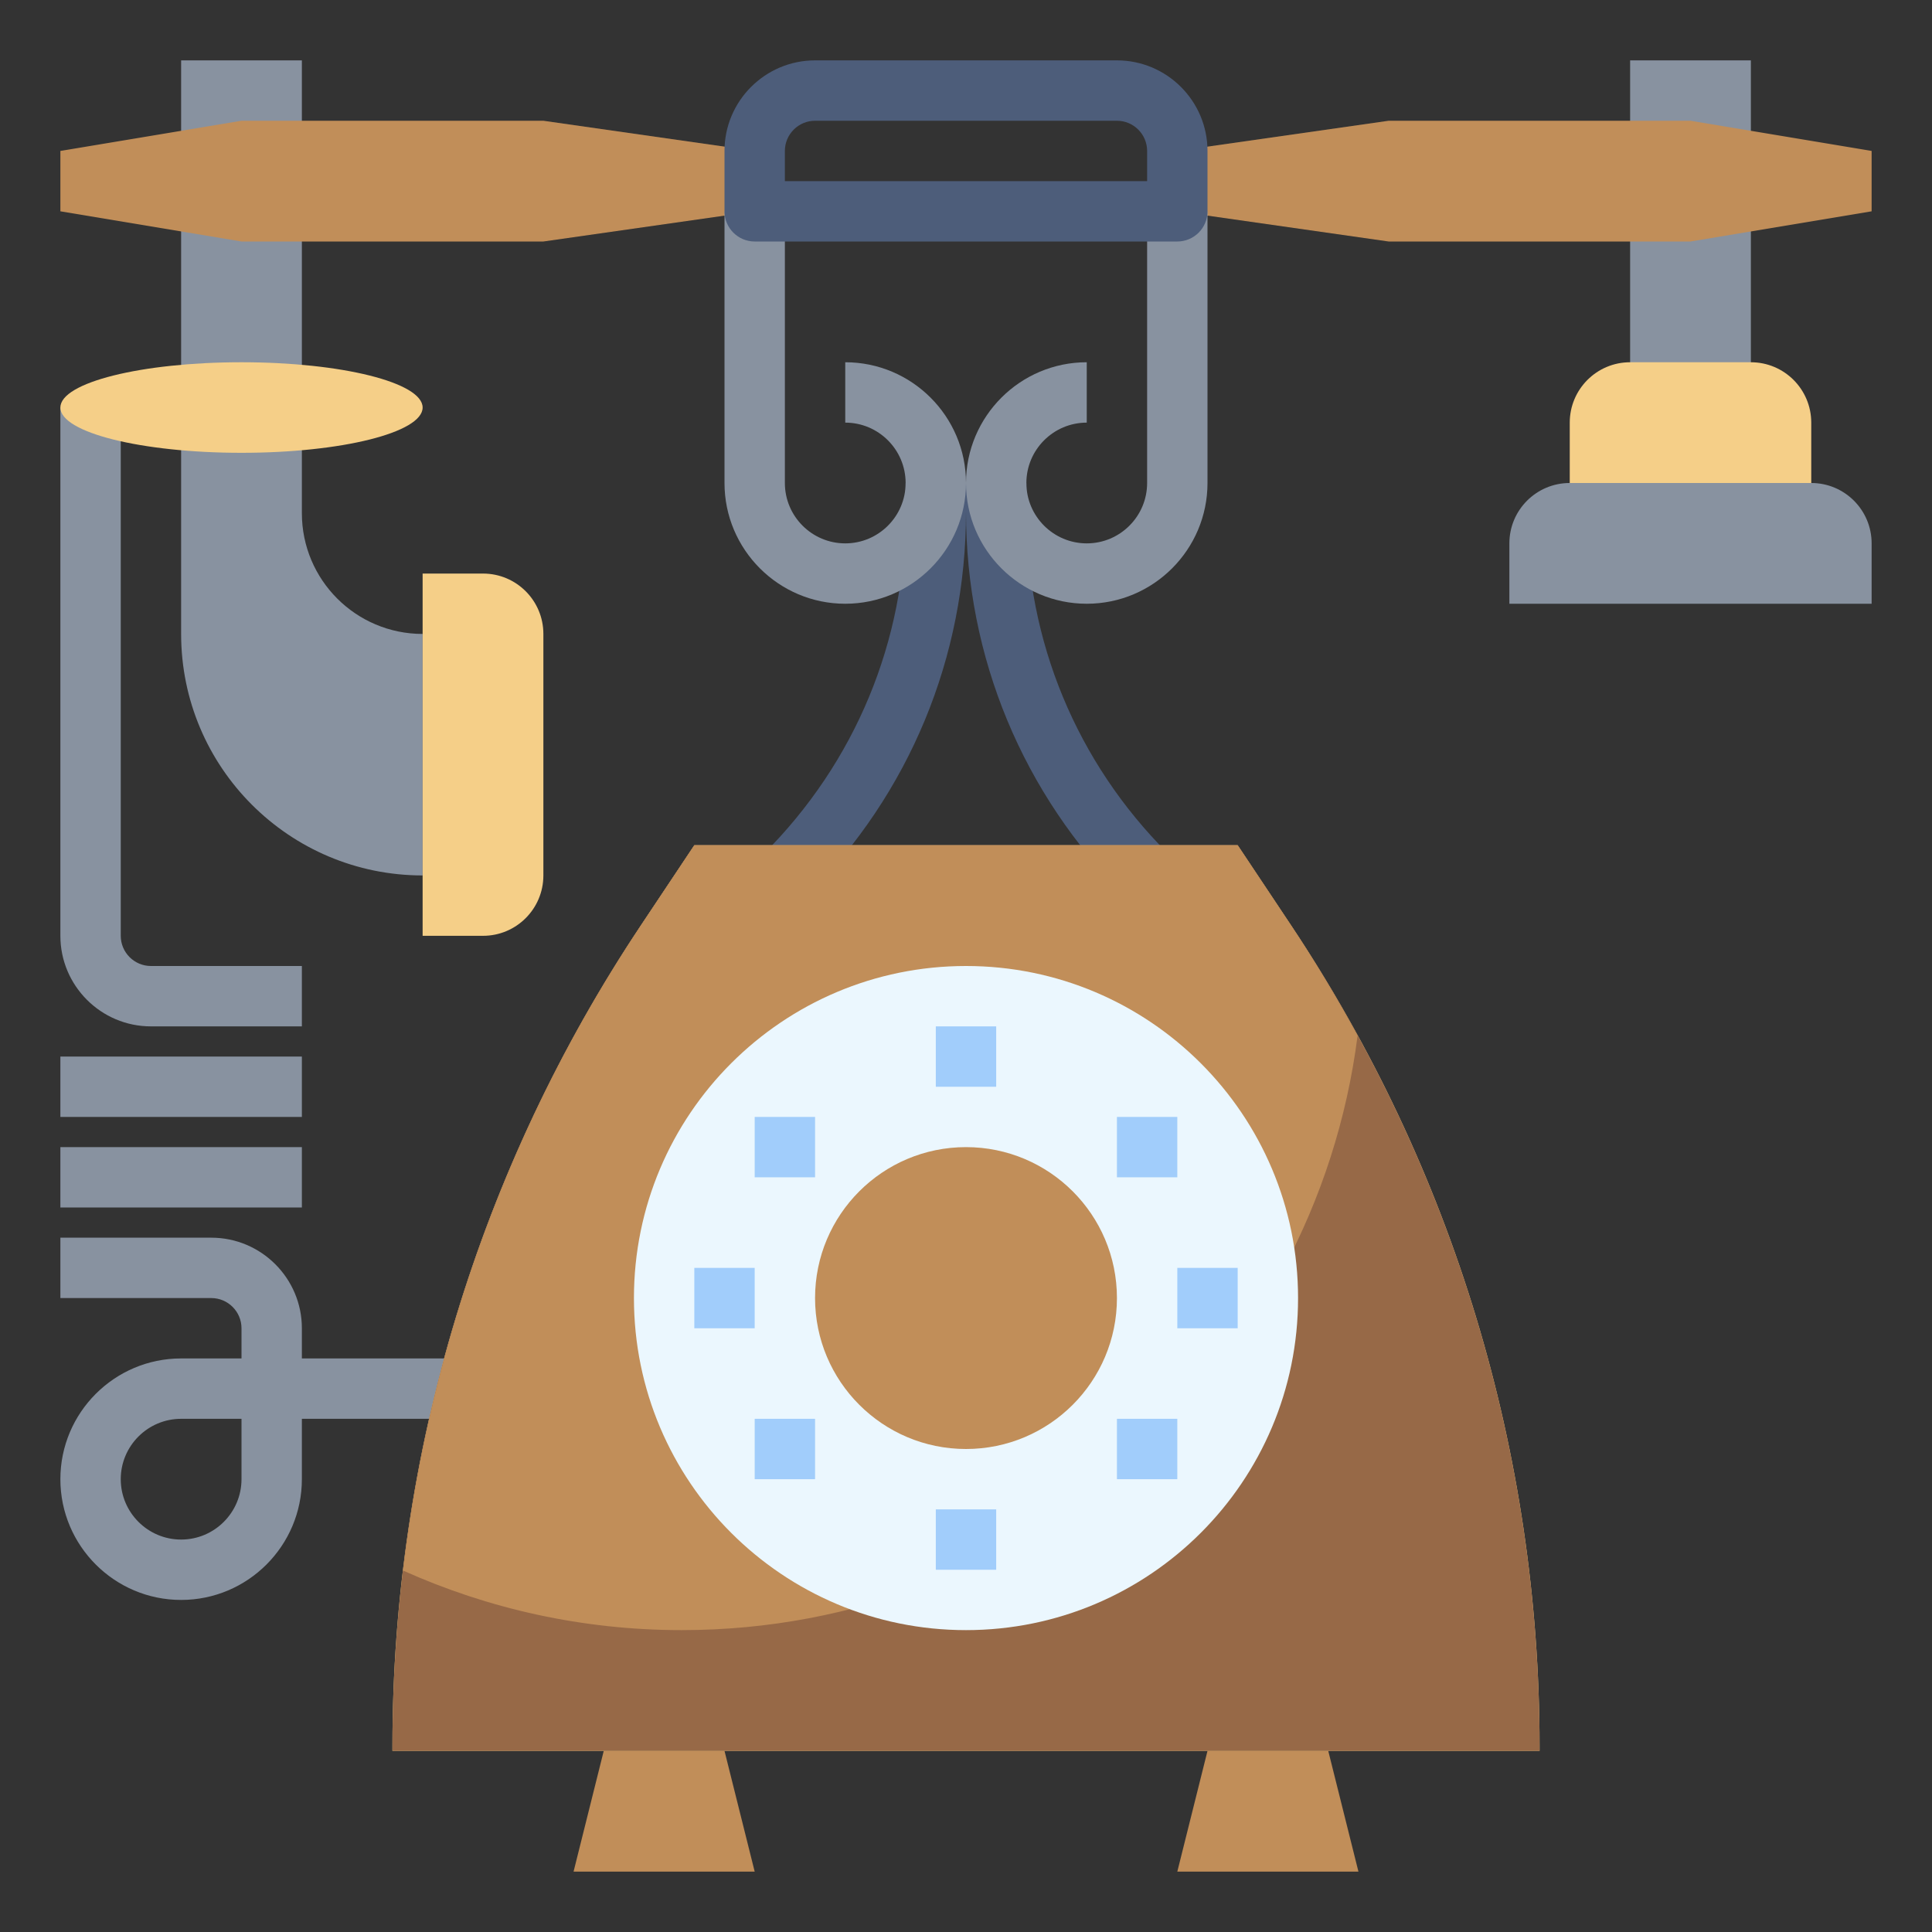 <svg id="Layer_3" enable-background="new 0 0 64 64" height="512" viewBox="0 0 64 64" width="512" xmlns="http://www.w3.org/2000/svg"><rect x="0" y="0" width="64" height="64" fill="#333333" stroke="none"/><path d="m54 2h4v11h-4z" fill="#8892a0"/><path d="m10 34h-5c-1.654 0-3-1.346-3-3v-17.5h2v17.5c0 .551.449 1 1 1h5z" fill="#8892a0"/><path d="m14 21c-2.209 0-4-1.791-4-4v-15h-4v19c0 4.418 3.582 8 8 8" fill="#8892a0"/><ellipse cx="8" cy="13.5" fill="#f5cf88" rx="6" ry="1.5"/><path d="m16 31h-2v-12h2c1.105 0 2 .895 2 2v8c0 1.105-.895 2-2 2z" fill="#f5cf88"/><path d="m52 16v-2c0-1.105.895-2 2-2h4c1.105 0 2 .895 2 2v2" fill="#f5cf88"/><path d="m50 20h12v-2c0-1.105-.895-2-2-2h-8c-1.105 0-2 .895-2 2z" fill="#8892a0"/><path d="m39 7 7 1h10l6-1v-2l-6-1h-10l-7 1" fill="#c18e59"/><path d="m25 7-7 1h-10l-6-1v-2l6-1h10l7 1" fill="#c18e59"/><path d="m37.293 29.707c-3.421-3.42-5.293-7.94-5.293-12.749v-.958h2v.958c0 4.273 1.664 8.292 4.686 11.313z" fill="#4d5d7a"/><path d="m26.728 29.686-1.435-1.393c3.043-3.043 4.707-7.061 4.707-11.335v-.958h2v.958c0 4.809-1.872 9.329-5.272 12.728z" fill="#4d5d7a"/><path d="m36 20c-2.206 0-4-1.794-4-4s1.794-4 4-4v2c-1.103 0-2 .897-2 2s.897 2 2 2 2-.897 2-2v-9h2v9c0 2.206-1.794 4-4 4z" fill="#8892a0"/><path d="m28 20c-2.206 0-4-1.794-4-4v-9h2v9c0 1.103.897 2 2 2s2-.897 2-2-.897-2-2-2v-2c2.206 0 4 1.794 4 4s-1.794 4-4 4z" fill="#8892a0"/><path d="m39 8h-14c-.552 0-1-.448-1-1v-2c0-1.654 1.346-3 3-3h10c1.654 0 3 1.346 3 3v2c0 .552-.448 1-1 1zm-13-2h12v-1c0-.551-.449-1-1-1h-10c-.551 0-1 .449-1 1z" fill="#4d5d7a"/><path d="m2 35h8v2h-8z" fill="#8892a0"/><path d="m2 38h8v2h-8z" fill="#8892a0"/><path d="m6 53c-2.206 0-4-1.794-4-4s1.794-4 4-4h2v-1c0-.551-.449-1-1-1h-5v-2h5c1.654 0 3 1.346 3 3v1h5v2h-5v2c0 2.206-1.794 4-4 4zm0-6c-1.103 0-2 .897-2 2s.897 2 2 2 2-.897 2-2v-2z" fill="#8892a0"/><path d="m41 28 1.77 2.656c5.367 8.049 8.23 17.506 8.23 27.18v.164h-38v-.164c0-9.674 2.863-19.131 8.23-27.18l1.77-2.656z" fill="#f5cf88"/><path d="m41 28 1.77 2.656c5.367 8.049 8.23 17.506 8.23 27.18v.164h-38v-.164c0-9.674 2.863-19.131 8.23-27.18l1.77-2.656z" fill="#976947"/><path d="m42.77 30.656-1.77-2.656h-18l-1.77 2.656c-4.285 6.428-6.969 13.754-7.878 21.371 2.818 1.264 5.94 1.973 9.229 1.973 11.492 0 20.973-8.587 22.391-19.694-.681-1.244-1.411-2.464-2.202-3.65z" fill="#c18e59"/><path d="m32 32c-6.075 0-11 4.925-11 11s4.925 11 11 11 11-4.925 11-11-4.925-11-11-11zm0 16c-2.761 0-5-2.239-5-5s2.239-5 5-5 5 2.239 5 5-2.239 5-5 5z" fill="#ebf7fe"/><path d="m20 58-1 4h6l-1-4" fill="#c18e59"/><path d="m40 58-1 4h6l-1-4" fill="#c18e59"/><g fill="#a1cdfb"><path d="m31 34h2v2h-2z"/><path d="m31 50h2v2h-2z"/><path d="m39 42h2v2h-2z"/><path d="m23 42h2v2h-2z"/><path d="m37 37h2v2h-2z"/><path d="m25 47h2v2h-2z"/><path d="m25 37h2v2h-2z"/><path d="m37 47h2v2h-2z"/></g></svg>